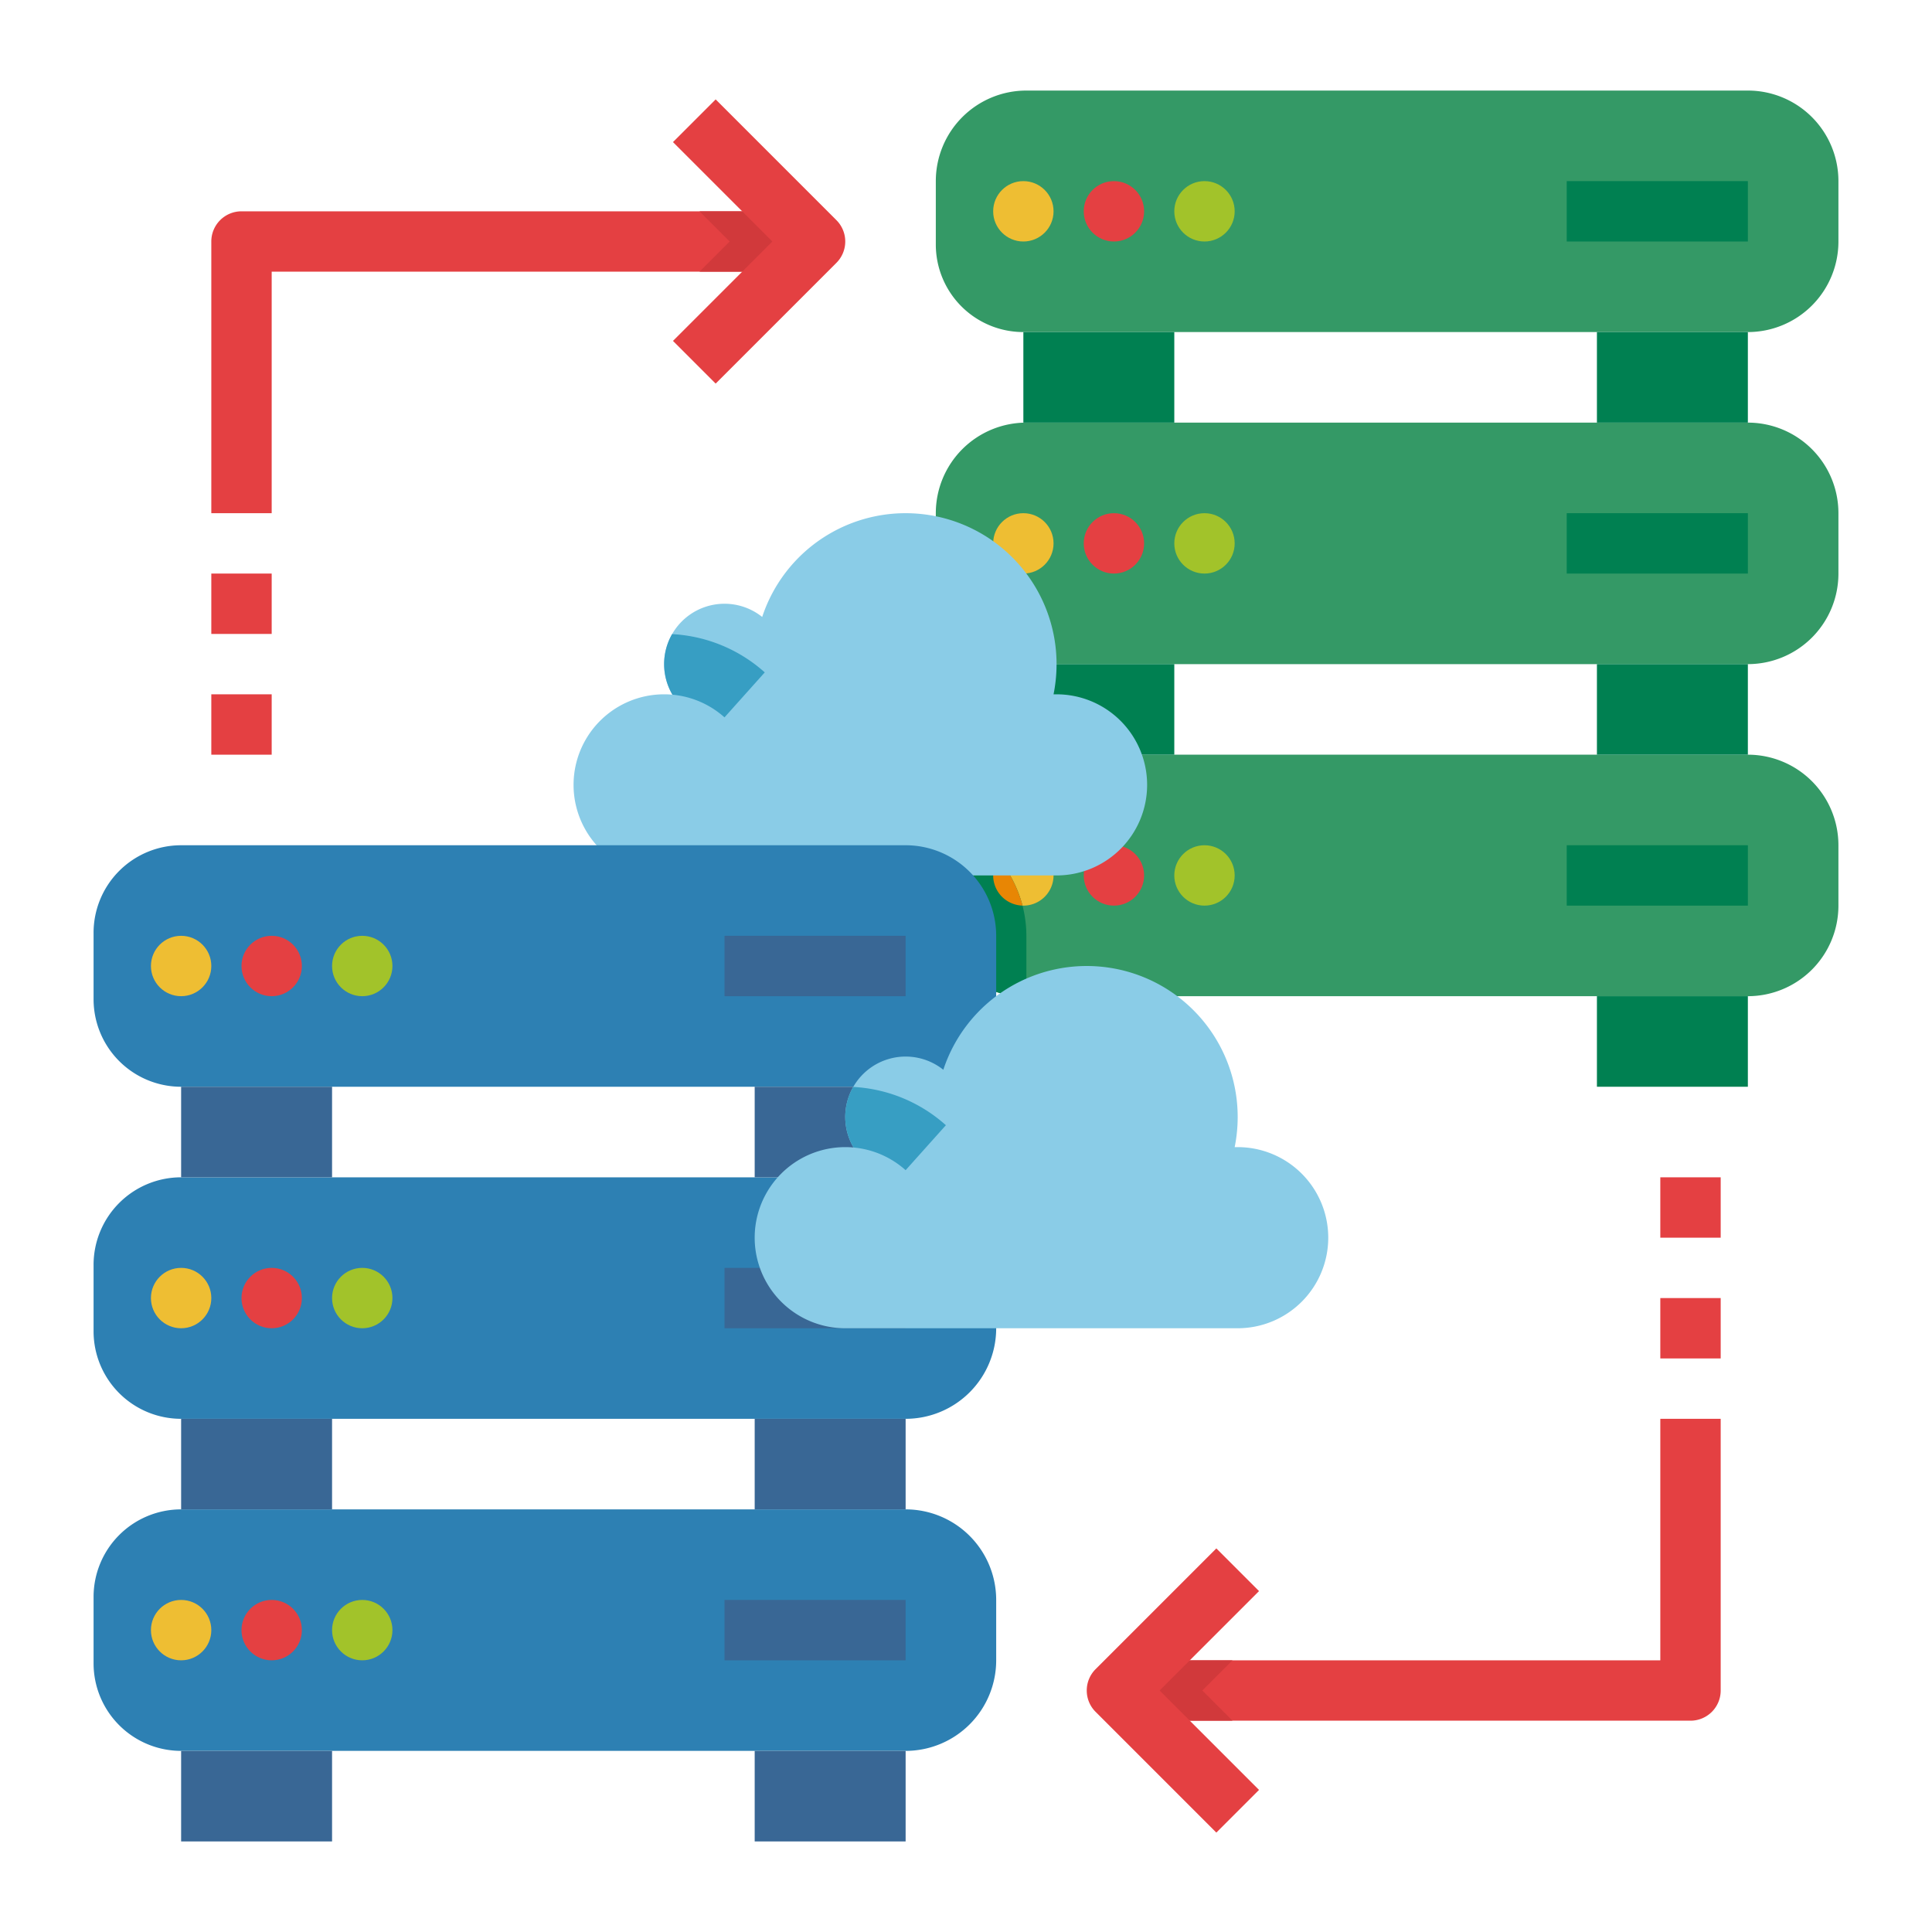 <svg id="Flat" height="512" viewBox="0 0 512 512" width="512" xmlns="http://www.w3.org/2000/svg"><path d="m487.2 224v16a24 24 0 0 1 -24 24h-192c-13.25 0-23.2-10.75-23.2-24v-16a25.322 25.322 0 0 1 .9-6.74 22.958 22.958 0 0 1 22.3-17.26h192a24 24 0 0 1 24 24z" fill="#349966"/><circle cx="295.202" cy="232" fill="#e44042" r="8"/><circle cx="319.202" cy="232" fill="#a2c32a" r="8"/><path d="m415.202 224h48v16h-48z" fill="#008051"/><path d="m279.2 232a7.998 7.998 0 0 1 -8 8 1.619 1.619 0 0 1 -.22-.01 7.997 7.997 0 1 1 8.22-7.99z" fill="#eebe33"/><path d="m272 112h191.202a24 24 0 0 1 24 24v16a24 24 0 0 1 -24 24h-192a23.202 23.202 0 0 1 -23.202-23.202v-16.798a24 24 0 0 1 24-24z" fill="#349966"/><circle cx="271.202" cy="144" fill="#eebe33" r="8"/><circle cx="295.202" cy="144" fill="#e44042" r="8"/><circle cx="319.202" cy="144" fill="#a2c32a" r="8"/><path d="m415.202 136h48v16h-48z" fill="#008051"/><path d="m272 24h191.202a24 24 0 0 1 24 24v16a24 24 0 0 1 -24 24h-192a23.202 23.202 0 0 1 -23.202-23.202v-16.798a24 24 0 0 1 24-24z" fill="#349966"/><circle cx="271.202" cy="56" fill="#eebe33" r="8"/><circle cx="295.202" cy="56" fill="#e44042" r="8"/><circle cx="319.202" cy="56" fill="#a2c32a" r="8"/><g fill="#008051"><path d="m415.202 48h48v16h-48z"/><path d="m271.202 176h40v24h-40z"/><path d="m271.202 88h40v24h-40z"/><path d="m423.202 176h40v24h-40z"/><path d="m271.202 264h40v24h-40z"/><path d="m423.202 264h40v24h-40z"/><path d="m423.202 88h40v24h-40z"/><path d="m272 248v16h-.8c-13.25 0-23.2-10.75-23.2-24v-16a25.322 25.322 0 0 1 .9-6.74 32.067 32.067 0 0 1 23.1 30.74z"/></g><path d="m270.98 239.99a7.989 7.989 0 0 1 -6.41-12.46 31.903 31.903 0 0 1 6.41 12.46z" fill="#e88604"/><path d="m304 208a24.006 24.006 0 0 1 -24 24h-104a24 24 0 0 1 0-48c.74 0 1.48.03 2.2.1a16.002 16.002 0 0 1 23.79-20.6 40.008 40.008 0 0 1 78.01 12.5 40.677 40.677 0 0 1 -.8 8.01c.26-.01.53-.01.8-.01a24.006 24.006 0 0 1 24 24z" fill="#8acce7"/><path d="m202.67 178.19-10.67 11.92a23.949 23.949 0 0 0 -13.8-6.01 16.022 16.022 0 0 1 -.09-16.05 39.917 39.917 0 0 1 24.56 10.14z" fill="#379ec3"/><path d="m48 400h192a24 24 0 0 1 24 24v16a24 24 0 0 1 -24 24h-192a23.202 23.202 0 0 1 -23.202-23.202v-17.596a23.202 23.202 0 0 1 23.202-23.202z" fill="#2d80b3"/><circle cx="48" cy="432" fill="#eebe33" r="8"/><circle cx="72" cy="432" fill="#e44042" r="8"/><circle cx="96" cy="432" fill="#a2c32a" r="8"/><path d="m192 424h48v16h-48z" fill="#396795"/><path d="m48 312h192a24 24 0 0 1 24 24v16a24 24 0 0 1 -24 24h-192a23.202 23.202 0 0 1 -23.202-23.202v-17.596a23.202 23.202 0 0 1 23.202-23.202z" fill="#2d80b3"/><circle cx="48" cy="344" fill="#eebe33" r="8"/><circle cx="72" cy="344" fill="#e44042" r="8"/><circle cx="96" cy="344" fill="#a2c32a" r="8"/><path d="m192 336h48v16h-48z" fill="#396795"/><path d="m48 224h192a24 24 0 0 1 24 24v16a24 24 0 0 1 -24 24h-192a23.202 23.202 0 0 1 -23.202-23.202v-17.596a23.202 23.202 0 0 1 23.202-23.202z" fill="#2d80b3"/><circle cx="48" cy="256" fill="#eebe33" r="8"/><circle cx="72" cy="256" fill="#e44042" r="8"/><circle cx="96" cy="256" fill="#a2c32a" r="8"/><path d="m192 248h48v16h-48z" fill="#396795"/><path d="m48 376h40v24h-40z" fill="#396795"/><path d="m48 288h40v24h-40z" fill="#396795"/><path d="m200 376h40v24h-40z" fill="#396795"/><path d="m48 464h40v24h-40z" fill="#396795"/><path d="m200 464h40v24h-40z" fill="#396795"/><path d="m200 288h40v24h-40z" fill="#396795"/><path d="m352 328a24.006 24.006 0 0 1 -24 24h-104a24 24 0 0 1 0-48c.74 0 1.48.03 2.2.1a16.002 16.002 0 0 1 23.79-20.6 40.008 40.008 0 0 1 78.01 12.5 40.677 40.677 0 0 1 -.8 8.01c.26-.01.53-.01.8-.01a24.006 24.006 0 0 1 24 24z" fill="#8acce7"/><path d="m250.67 298.19-10.67 11.92a23.949 23.949 0 0 0 -13.8-6.01 16.022 16.022 0 0 1 -.09-16.05 39.917 39.917 0 0 1 24.56 10.14z" fill="#379ec3"/><path d="m208 56v16h-136v64h-16v-72a7.998 7.998 0 0 1 8-8z" fill="#e44042"/><path d="m56 152h16v16h-16z" fill="#e44042"/><path d="m56 184h16v16h-16z" fill="#e44042"/><path d="m208 56v16h-22.63l8-8-8-8z" fill="#d1393b"/><path d="m189.657 101.657-11.313-11.314 26.343-26.343-26.343-26.343 11.313-11.314 32 32a8 8 0 0 1 0 11.314z" fill="#e44042"/><path d="m456 376v72a7.998 7.998 0 0 1 -8 8h-144v-16h136v-64z" fill="#e44042"/><path d="m440 344h16v16h-16z" fill="#e44042"/><path d="m440 312h16v16h-16z" fill="#e44042"/><path d="m318.63 448 8 8h-22.63v-16h22.63z" fill="#d1393b"/><path d="m322.343 485.657-32-32a8 8 0 0 1 0-11.314l32-32 11.313 11.314-26.343 26.343 26.343 26.343z" fill="#e44042"/></svg>